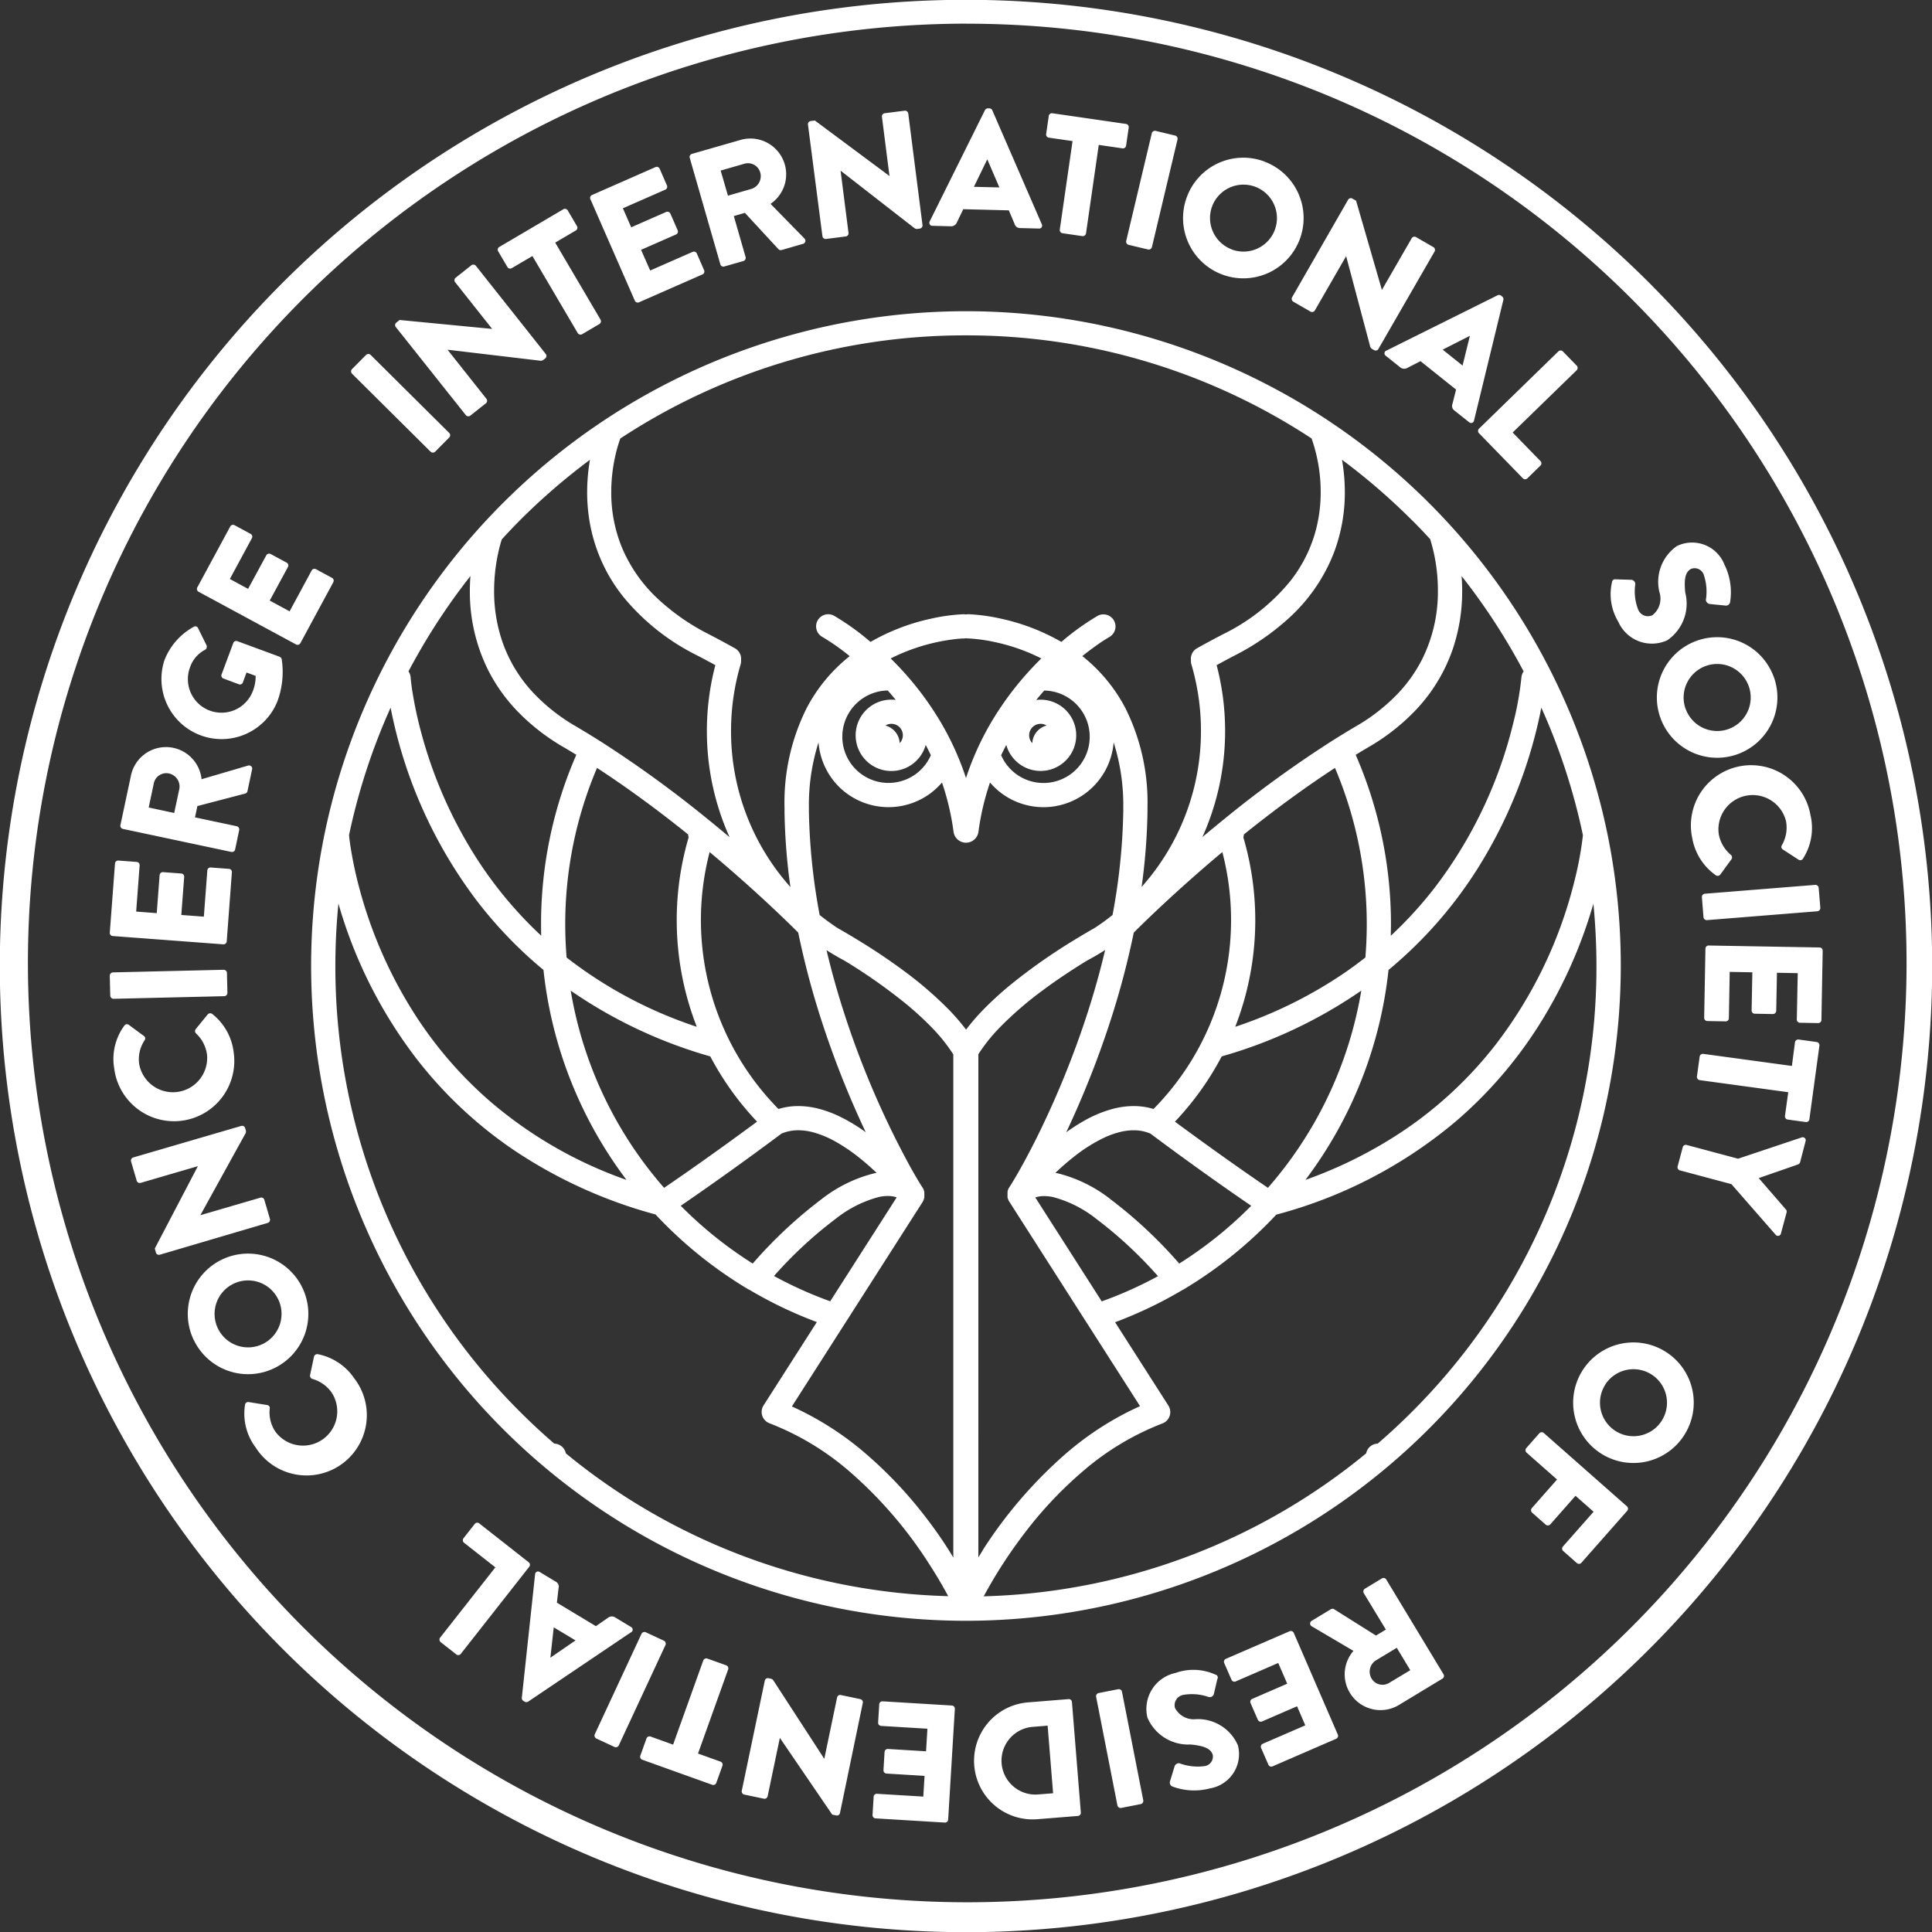 <svg xmlns="http://www.w3.org/2000/svg" width="106" height="106" viewBox="0 0 106 106">
  <rect x="0" y="0" width="106" height="106" fill="#333333" stroke="none"/>
  <defs>
    <style>
      .cls-1 {
        fill: #fff;
        fill-rule: evenodd;
      }
    </style>
  </defs>
  <path id="Logo-ISRC.svg" class="cls-1" d="M992.673,80.157c0-.012,0-0.024-0.008-0.036a35.939,35.939,0,0,0-35.142-28.546h-0.047A35.939,35.939,0,0,0,922.335,80.12c0,0.012-.006.025-0.008,0.037a35.932,35.932,0,0,0,35.148,43.268h0.048A35.953,35.953,0,0,0,992.673,80.157Zm-37.332,37.654a23.21,23.21,0,0,0-3.394-3.6,16.682,16.682,0,0,0-4-2.545l2.851-4.459h0l0.093-.145h0l4.238-6.63h0l0.014-.021h0l0,0,0-.006h0a0.025,0.025,0,0,1,0-.007l0.006-.012,0.017-.028,0-.009a0.214,0.214,0,0,1,.01-0.022c0-.009.009-0.018,0.012-0.027a0.036,0.036,0,0,0,0-.009c0-.01.007-0.019,0.01-0.029a0.2,0.2,0,0,0,.008-0.022l0-.009c0-.011,0-0.022.008-0.033s0-.013,0-0.02a0.029,0.029,0,0,0,0-.009c0-.011,0-0.022,0-0.033l0-.021s0-.007,0-0.011,0-.02,0-0.03,0-.015,0-0.023v-0.012c0-.009,0-0.017,0-0.026a0.223,0.223,0,0,0,0-.026s0-.009,0-0.013a0.178,0.178,0,0,0,0-.023,0.264,0.264,0,0,0,0-.028s0-.009,0-0.013l-0.006-.021a0.278,0.278,0,0,0-.007-0.028,0.055,0.055,0,0,0,0-.012,0.207,0.207,0,0,0-.008-0.023l-0.009-.027a0.04,0.04,0,0,1,0-.01c0-.009-0.009-0.019-0.014-0.028a0.213,0.213,0,0,0-.01-0.023l0-.007c-0.006-.012-0.013-0.023-0.02-0.035l-0.008-.013c-0.16-.244-0.415-0.667-0.728-1.233a48.993,48.993,0,0,1-3.6-8.4h0c-0.35-1.086-.675-2.231-0.956-3.418q0.482,0.307.987,0.576a30.375,30.375,0,0,1,3.256,2.274,17.212,17.212,0,0,1,1.531,1.392,9.366,9.366,0,0,1,1.167,1.453h0l0.015,0.025v27.606C956.422,119.309,955.929,118.578,955.341,117.811ZM935.512,85.218a21.892,21.892,0,0,1,1.744-8.586c1.783,1.162,3.481,2.43,4.992,3.644,0.011,0.056.023,0.112,0.034,0.168a16.11,16.11,0,0,0,.447,10.391,23.749,23.749,0,0,1-7.142-3.8C935.539,86.434,935.512,85.829,935.512,85.218Zm22.106-15.691h0a9.075,9.075,0,0,1,1.576.226,10.372,10.372,0,0,1,2.439.873,17.149,17.149,0,0,0-2.614,3.276,15.67,15.67,0,0,0-1.519,3.286h0a15.623,15.623,0,0,0-1.52-3.286,17.118,17.118,0,0,0-2.613-3.276,10.618,10.618,0,0,1,3.609-1.068c0.136-.014.242-0.022,0.311-0.026l0.077,0h0.02a0.683,0.683,0,0,0,.116-0.014h0A0.655,0.655,0,0,0,957.618,69.527Zm3.52,5.747a0.628,0.628,0,0,1,.454-1.061,0.618,0.618,0,0,1,.328.093A1.053,1.053,0,0,0,961.138,75.274Zm-1.427.1a1.955,1.955,0,1,0,1.881-2.486,1.935,1.935,0,0,0-.238.016q0.219-.269.439-0.517a2.536,2.536,0,1,1-1.545,4.578,2.559,2.559,0,0,1-.82-1.028Q959.566,75.646,959.711,75.371Zm-5.849-.1a1.053,1.053,0,0,0-.783-0.968,0.628,0.628,0,0,1,.773.091A0.627,0.627,0,0,1,953.862,75.274Zm-0.655-2.889q0.221,0.247.439,0.517a1.935,1.935,0,0,0-.238-0.016,1.958,1.958,0,1,0,1.881,2.486q0.145,0.275.283,0.563a2.56,2.56,0,0,1-.82,1.028A2.536,2.536,0,1,1,953.207,72.384Zm-2.69,5.268a3.864,3.864,0,0,0,5.024.379,3.9,3.9,0,0,0,.642-0.6,14.147,14.147,0,0,1,.637,2.725,0.689,0.689,0,0,0,1.36,0h0a14.145,14.145,0,0,1,.637-2.725,3.907,3.907,0,0,0,.642.6,3.862,3.862,0,0,0,6.142-2.8,11.317,11.317,0,0,1,.528,3.578c0,0.074,0,.148,0,0.224a33.75,33.75,0,0,1-.589,5.668q-0.48.384-1,.722c-0.317.18-.679,0.392-1.073,0.633h0a31.629,31.629,0,0,0-3.414,2.384,18.5,18.5,0,0,0-1.649,1.5,11.842,11.842,0,0,0-.9,1.05h0a11.842,11.842,0,0,0-.9-1.05,20.518,20.518,0,0,0-2.527-2.184c-0.883-.656-1.768-1.233-2.537-1.7h0c-0.394-.241-0.757-0.453-1.075-0.633q-0.514-.337-0.994-0.722a33.854,33.854,0,0,1-.59-5.668c0-.075,0-0.15,0-0.224a11.288,11.288,0,0,1,.528-3.578A3.857,3.857,0,0,0,950.517,77.652Zm27.227-1.02a21.892,21.892,0,0,1,1.744,8.586c0,0.611-.027,1.216-0.076,1.814q-0.51.4-1.062,0.785a24.189,24.189,0,0,1-6.079,3.018,16.109,16.109,0,0,0,.447-10.391c0.011-.056.023-0.112,0.034-0.168C974.262,79.062,975.961,77.794,977.744,76.632ZM971.53,92.459a25.917,25.917,0,0,0,7.658-3.608,21.883,21.883,0,0,1-5.123,10.819c-1.419-.966-2.777-1.934-3.811-2.685-0.524-.381-0.965-0.7-1.29-0.945A16.1,16.1,0,0,0,971.53,92.459Zm0.034-11.209a14.754,14.754,0,0,1-3.776,14.095,3.728,3.728,0,0,0-1.089-.16,4.533,4.533,0,0,0-1.135.151,6.73,6.73,0,0,0-1.581.654,10.174,10.174,0,0,0-.984.634,51.717,51.717,0,0,0,2.444-6.176h0a45.358,45.358,0,0,0,1.262-4.779C967.2,85.172,969.023,83.376,971.564,81.249Zm-24.728,3.01c0.508,0.475.908,0.862,1.18,1.13q0.177,0.174.279,0.277a45.116,45.116,0,0,0,1.262,4.779h0A51.4,51.4,0,0,0,952,96.621a9.427,9.427,0,0,0-1.493-.893,6.221,6.221,0,0,0-1.072-.392,4.533,4.533,0,0,0-1.135-.151,3.728,3.728,0,0,0-1.089.16,14.754,14.754,0,0,1-3.776-14.095C944.811,82.4,945.978,83.455,946.836,84.259Zm-10.993,4.614a25.948,25.948,0,0,0,7.628,3.587,16.094,16.094,0,0,0,2.565,3.579c-0.968.716-2.963,2.176-5.1,3.631a21.883,21.883,0,0,1-5.123-10.819Zm11.537,7.82a2.346,2.346,0,0,1,.921-0.182,3.206,3.206,0,0,1,.8.109,5.408,5.408,0,0,1,1.265.528,9.564,9.564,0,0,1,1.229.831c0.36,0.283.7,0.582,1,.871-0.044.008-.088,0.015-0.133,0.024h0a7.721,7.721,0,0,0-2.892,1.421,24.841,24.841,0,0,0-3.771,3.529,22.06,22.06,0,0,1-3.95-3.17C944.543,98.814,946.959,97.009,947.38,96.693Zm2.97,4.677a6.444,6.444,0,0,1,2.38-1.2h0a2.381,2.381,0,0,1,.48-0.052,1.407,1.407,0,0,1,.486.077l-3.646,5.7a21.83,21.83,0,0,1-3.084-1.388A22.956,22.956,0,0,1,950.35,101.37Zm7.828,18.578V92.342l0.015-.024h0a9.438,9.438,0,0,1,1.168-1.454,19.277,19.277,0,0,1,2.363-2.039c0.837-.622,1.685-1.175,2.424-1.627q0.505-.268.986-0.576c-0.28,1.187-.605,2.332-0.955,3.418h0a50.356,50.356,0,0,1-2.509,6.286c-0.4.835-.774,1.548-1.087,2.115s-0.568.989-.728,1.233l-0.008.014c-0.007.011-.014,0.022-0.02,0.033l0,0.007-0.011.023-0.013.027a0.043,0.043,0,0,1,0,.01c0,0.009-.006.018-0.01,0.027s0,0.015-.007.022a0.062,0.062,0,0,0,0,.012c0,0.01,0,.019-0.008.029a0.148,0.148,0,0,1,0,.02s0,0.009,0,.014,0,0.019,0,.028l0,0.022s0,0.009,0,.014,0,0.018,0,.026,0,0.017,0,.026v0.012c0,0.008,0,.016,0,0.024s0,0.019,0,.029a0.041,0.041,0,0,0,0,.011,0.152,0.152,0,0,0,0,.021,0.306,0.306,0,0,0,0,.032s0,0.007,0,.01a0.16,0.16,0,0,1,0,.021c0,0.011,0,.021.008,0.031l0,0.01c0,0.007,0,.015.008,0.023s0.006,0.018.01,0.028l0,0.009,0.013,0.028a0.2,0.2,0,0,1,.01.021l0,0.009,0.016,0.028,0.009,0.014,0,0h0l0,0.006,0,0s0,0,0,0l0.014,0.02h0l4.238,6.63h0l0.093,0.145h0l2.851,4.459a16.7,16.7,0,0,0-4,2.545,24.6,24.6,0,0,0-4.587,5.288Q958.315,119.729,958.178,119.948Zm6.77-14.048-3.645-5.7a1.4,1.4,0,0,1,.486-0.077,2.4,2.4,0,0,1,.48.052h0a6.46,6.46,0,0,1,2.381,1.2,22.956,22.956,0,0,1,3.383,3.142A21.791,21.791,0,0,1,964.948,105.9Zm0.482-5.605a7.723,7.723,0,0,0-2.894-1.421c-0.045-.009-0.089-0.016-0.133-0.024,0.3-.289.64-0.588,1-0.871a8.694,8.694,0,0,1,1.653-1.049,4.865,4.865,0,0,1,.841-0.309,3.206,3.206,0,0,1,.8-0.109,2.346,2.346,0,0,1,.921.182c0.421,0.316,2.837,2.121,5.531,3.961a22.06,22.06,0,0,1-3.95,3.17A24.841,24.841,0,0,0,965.43,100.3Zm15.252-12.58q0.246-.2.483-0.411a23.51,23.51,0,0,0,4.417-5.171,25.928,25.928,0,0,0,3.1-7.138c0.17-.636.293-1.2,0.383-1.672a34.274,34.274,0,0,1,2.283,7,18.826,18.826,0,0,1-.447,2.441,24.288,24.288,0,0,1-4.349,9.058,21.9,21.9,0,0,1-4.972,4.661,24.083,24.083,0,0,1-5.458,2.751A23.194,23.194,0,0,0,980.682,87.715Zm7.412-16.38a0.671,0.671,0,0,0-.121.334h0a17.393,17.393,0,0,1-.449,2.507,24.319,24.319,0,0,1-4.281,8.99,22.032,22.032,0,0,1-2.436,2.674c0-.207.009-0.414,0.009-0.622a23.212,23.212,0,0,0-1.935-9.305c0.232-.142.465-0.283,0.7-0.42a11.541,11.541,0,0,0,2.568-2.008,9.2,9.2,0,0,0,2.059-3.379,9.87,9.87,0,0,0,.515-3.192c0-.282-0.012-0.552-0.031-0.809A34.674,34.674,0,0,1,988.094,71.336Zm-6.126-8.3q0.513,0.513,1,1.047a9.5,9.5,0,0,1,.423,2.826,8.279,8.279,0,0,1-.852,3.736,8.009,8.009,0,0,1-1.357,1.921,10.245,10.245,0,0,1-2.276,1.776c-0.413.242-.821,0.492-1.225,0.746h0l-0.106.066h0a63.2,63.2,0,0,0-5.849,4.236h0l-0.231.188h0q-0.531.433-1.025,0.85a14.164,14.164,0,0,0,1.246-5.785V74.606a14.211,14.211,0,0,0-.465-3.613c0.326-.178.652-0.354,0.981-0.524a13.485,13.485,0,0,0,3.013-2.084,9.468,9.468,0,0,0,2.428-3.529,9.272,9.272,0,0,0,.612-3.354,10.38,10.38,0,0,0-.155-1.777A34.758,34.758,0,0,1,981.968,63.041ZM957.486,52.9h0.028a34.427,34.427,0,0,1,18.946,5.656,8.852,8.852,0,0,1,.5,2.944,8.224,8.224,0,0,1-.213,1.876,7.687,7.687,0,0,1-1.478,3.034,10.988,10.988,0,0,1-3.645,2.877q-0.731.378-1.446,0.778a0.663,0.663,0,0,0-.335.662,0.647,0.647,0,0,0,.025.23,12.891,12.891,0,0,1,.523,3.646v0.039a12.829,12.829,0,0,1-3.257,8.521,33.516,33.516,0,0,0,.323-4.113c0-.082,0-0.163,0-0.243a11.559,11.559,0,0,0-1.226-5.483,8.918,8.918,0,0,0-2.35-2.828c0.348-.28.657-0.5,0.9-0.673,0.193-.132.347-0.23,0.45-0.293l0.117-.07,0.027-.016,0,0h0a0.664,0.664,0,0,0-.642-1.162,13.84,13.84,0,0,0-2,1.437,11.5,11.5,0,0,0-3.3-1.272,10.123,10.123,0,0,0-1.789-.247,0.661,0.661,0,0,0-.147.014h0a0.649,0.649,0,0,0-.147-0.013,10.105,10.105,0,0,0-1.789.247,11.5,11.5,0,0,0-3.3,1.272,13.856,13.856,0,0,0-2-1.437,0.664,0.664,0,1,0-.642,1.163h0a12.077,12.077,0,0,1,1.5,1.054,8.919,8.919,0,0,0-2.35,2.828,11.559,11.559,0,0,0-1.226,5.483c0,0.08,0,.161,0,0.243a33.516,33.516,0,0,0,.323,4.113,12.816,12.816,0,0,1-3.257-8.521h0V74.606a12.891,12.891,0,0,1,.523-3.646,0.648,0.648,0,0,0,.025-0.23,0.662,0.662,0,0,0-.335-0.662h0q-0.715-.4-1.446-0.778a12.122,12.122,0,0,1-2.718-1.876,8.132,8.132,0,0,1-2.1-3.036,7.963,7.963,0,0,1-.522-2.876,9.162,9.162,0,0,1,.269-2.189c0.068-.271.135-0.485,0.185-0.63,0.017-.05.032-0.092,0.044-0.125A34.429,34.429,0,0,1,957.486,52.9ZM933.031,63.041a34.958,34.958,0,0,1,3.837-3.314,10.484,10.484,0,0,0-.154,1.776,9.524,9.524,0,0,0,.249,2.18,9.009,9.009,0,0,0,1.729,3.554,12.306,12.306,0,0,0,4.075,3.232c0.329,0.17.655,0.346,0.981,0.524a14.211,14.211,0,0,0-.465,3.613v0.043h0a14.164,14.164,0,0,0,1.246,5.785q-0.493-.417-1.025-0.85h0l-0.232-.188h0a63.2,63.2,0,0,0-5.849-4.236h0l-0.105-.065h0c-0.4-.254-0.812-0.5-1.224-0.746a10.245,10.245,0,0,1-2.276-1.776,7.853,7.853,0,0,1-1.765-2.894,8.546,8.546,0,0,1-.444-2.762,9.925,9.925,0,0,1,.229-2.1c0.057-.26.114-0.466,0.156-0.605,0.015-.048.028-0.087,0.038-0.119Q932.521,63.555,933.031,63.041Zm-2.721,3.064c-0.019.257-.031,0.526-0.031,0.809a9.614,9.614,0,0,0,.993,4.331,9.352,9.352,0,0,0,1.58,2.239,11.587,11.587,0,0,0,2.568,2.008c0.234,0.137.467,0.278,0.7,0.42a23.212,23.212,0,0,0-1.935,9.305q0,0.312.009,0.621a22.211,22.211,0,0,1-3.652-4.414,24.6,24.6,0,0,1-2.943-6.77,21.9,21.9,0,0,1-.469-2.188c-0.041-.261-0.067-0.464-0.082-0.6-0.008-.068-0.013-0.119-0.016-0.152,0-.017,0-0.029,0-0.036V71.67h0a0.667,0.667,0,0,0-.121-0.333A34.67,34.67,0,0,1,930.31,66.105Zm-4.378,7.219c0.059,0.313.134,0.667,0.227,1.055a25.672,25.672,0,0,0,4.483,9.515,23.3,23.3,0,0,0,3.676,3.821,23.181,23.181,0,0,0,4.556,11.521,23.339,23.339,0,0,1-7.431-4.263,22.138,22.138,0,0,1-4.234-4.9,24.578,24.578,0,0,1-2.989-6.825,22.1,22.1,0,0,1-.476-2.21c-0.041-.264-0.068-0.469-0.083-0.607,0-.042-0.009-0.077-0.012-0.106A34.277,34.277,0,0,1,925.932,73.324Zm9.614,40.916a0.665,0.665,0,0,0-.634-0.535q-0.972-.838-1.881-1.746A34.483,34.483,0,0,1,922.9,87.5c0-1.156.058-2.3,0.168-3.425a25.5,25.5,0,0,0,4.262,8.484,23.241,23.241,0,0,0,5.286,4.99,26.139,26.139,0,0,0,7.85,3.584,23.4,23.4,0,0,0,5.114,4.12h0l0.009,0,0.006,0a23.227,23.227,0,0,0,3.721,1.783l-2.924,4.573a0.665,0.665,0,0,0,.326.979,14.96,14.96,0,0,1,4.368,2.625,23.3,23.3,0,0,1,4.332,5c0.487,0.748.855,1.393,1.1,1.85a0.06,0.06,0,0,0,.006.011A34.445,34.445,0,0,1,935.546,114.24Zm46.422-2.281q-0.906.907-1.88,1.746a0.665,0.665,0,0,0-.634.535,34.445,34.445,0,0,1-20.982,7.843,26.1,26.1,0,0,1,2.281-3.518,21.866,21.866,0,0,1,3.187-3.368,14.912,14.912,0,0,1,4.338-2.6,0.665,0.665,0,0,0,.326-0.979l-2.924-4.573a23.186,23.186,0,0,0,3.721-1.783l0,0,0.008,0h0a23.386,23.386,0,0,0,5.116-4.121,25.319,25.319,0,0,0,9.891-5.152,23.493,23.493,0,0,0,4.488-5.192,25.877,25.877,0,0,0,3.018-6.715c0.11,1.127.168,2.27,0.168,3.426A34.479,34.479,0,0,1,981.968,111.959ZM957.5,140.51a53.021,53.021,0,0,1-45.433-80.336A52.98,52.98,0,0,1,957.5,34.49,53.01,53.01,0,1,1,957.5,140.51Zm0-104.713a51.536,51.536,0,1,0,20.125,4.063A51.685,51.685,0,0,0,957.5,35.8ZM923.811,55a0.181,0.181,0,0,1,0-.247l0.776-.782a0.181,0.181,0,0,1,.247,0l4.315,4.284a0.18,0.18,0,0,1,0,.247l-0.776.782a0.181,0.181,0,0,1-.247,0Zm2.4-2.563a0.173,0.173,0,0,1,.034-0.238l0.18-.143,5.064,0.489,0.007-.006-2.025-2.556a0.175,0.175,0,0,1,.028-0.245l0.864-.685a0.18,0.18,0,0,1,.245.028l3.84,4.846a0.173,0.173,0,0,1-.035.238l-0.115.091a0.267,0.267,0,0,1-.122.038l-5.109-.605-0.007.006,2.128,2.686a0.174,0.174,0,0,1-.028.245l-0.857.679a0.18,0.18,0,0,1-.245-0.028Zm7.5-3.89-1.133.666a0.175,0.175,0,0,1-.239-0.062l-0.507-.863a0.173,0.173,0,0,1,.062-0.239l3.515-2.068a0.174,0.174,0,0,1,.239.062l0.508,0.863a0.175,0.175,0,0,1-.062.239l-1.132.666,2.488,4.228a0.182,0.182,0,0,1-.062.239l-0.951.559a0.181,0.181,0,0,1-.239-0.062Zm3.181-3.119a0.174,0.174,0,0,1,.09-0.23l3.482-1.53a0.173,0.173,0,0,1,.229.09l0.4,0.917a0.175,0.175,0,0,1-.089.23l-2.33,1.023,0.458,1.043,1.918-.842a0.181,0.181,0,0,1,.23.089l0.4,0.917a0.175,0.175,0,0,1-.09.23l-1.918.842,0.5,1.135,2.33-1.023a0.175,0.175,0,0,1,.23.09l0.4,0.917a0.175,0.175,0,0,1-.09.23l-3.482,1.53a0.175,0.175,0,0,1-.23-0.09Zm5.45-2.268a0.174,0.174,0,0,1,.119-0.216l2.64-.759a1.963,1.963,0,0,1,1.676,3.5l1.854,1.895a0.174,0.174,0,0,1-.076.3l-1.174.338a0.171,0.171,0,0,1-.165-0.039l-1.846-2-0.609.175,0.647,2.251a0.181,0.181,0,0,1-.12.216l-1.05.3a0.174,0.174,0,0,1-.216-0.12Zm3.4,1.7a0.736,0.736,0,0,0,.468-0.9,0.7,0.7,0,0,0-.864-0.478l-1.307.376,0.4,1.377Zm3.086-3.533a0.173,0.173,0,0,1,.152-0.186l0.228-.029,4.082,3.036H953.3l-0.412-3.235a0.174,0.174,0,0,1,.151-0.2l1.093-.139a0.18,0.18,0,0,1,.2.151l0.782,6.132a0.173,0.173,0,0,1-.153.186l-0.145.019a0.274,0.274,0,0,1-.125-0.03l-4.06-3.159H950.62l0.433,3.4a0.174,0.174,0,0,1-.151.2l-1.084.138a0.18,0.18,0,0,1-.195-0.151Zm6.678,5.324,3.033-6.106a0.187,0.187,0,0,1,.159-0.1l0.092,0a0.186,0.186,0,0,1,.153.105l2.716,6.254a0.162,0.162,0,0,1-.163.235l-1.019-.026a0.31,0.31,0,0,1-.316-0.238l-0.311-.734-2.5-.064-0.35.726a0.341,0.341,0,0,1-.336.212l-1.01-.026A0.162,0.162,0,0,1,955.51,46.648Zm3.825-1.868-0.659-1.533h-0.009l-0.728,1.5Zm4.015-2.542-1.3-.188a0.175,0.175,0,0,1-.148-0.2l0.143-.991a0.174,0.174,0,0,1,.2-0.148L966.28,41.3a0.175,0.175,0,0,1,.147.2l-0.143.991a0.175,0.175,0,0,1-.2.148l-1.3-.188-0.7,4.855a0.181,0.181,0,0,1-.2.148l-1.091-.158a0.179,0.179,0,0,1-.147-0.2Zm4.348-.431a0.18,0.18,0,0,1,.21-0.129l1.072,0.256a0.181,0.181,0,0,1,.13.21L967.7,48.059a0.18,0.18,0,0,1-.21.129l-1.072-.256a0.18,0.18,0,0,1-.129-0.21Zm6.165,1.551a3.307,3.307,0,1,1-4.246,1.96A3.3,3.3,0,0,1,973.863,43.359Zm-1.791,4.822A1.837,1.837,0,1,0,971,45.831,1.84,1.84,0,0,0,972.072,48.18Zm6.4-2.73a0.173,0.173,0,0,1,.234-0.056l0.2,0.115,1.414,4.886,0.008,0,1.629-2.825a0.174,0.174,0,0,1,.238-0.064l0.955,0.55a0.18,0.18,0,0,1,.064.238l-3.087,5.356a0.172,0.172,0,0,1-.233.056l-0.128-.074a0.27,0.27,0,0,1-.08-0.1l-1.323-4.972-0.008,0-1.711,2.969a0.174,0.174,0,0,1-.238.064l-0.947-.546a0.181,0.181,0,0,1-.065-0.238Zm2.1,8.282,6.1-3.036a0.187,0.187,0,0,1,.185.018l0.072,0.057a0.189,0.189,0,0,1,.059.176l-1.611,6.624a0.162,0.162,0,0,1-.271.089l-0.8-.636a0.309,0.309,0,0,1-.108-0.38l0.194-.773-1.952-1.559-0.717.368a0.342,0.342,0,0,1-.4-0.034l-0.789-.63A0.162,0.162,0,0,1,980.571,53.732Zm4.176,0.82,0.4-1.62-0.007-.006-1.484.754ZM990,53.78a0.175,0.175,0,0,1,.247,0l0.762,0.783a0.181,0.181,0,0,1,0,.247l-3.516,3.42,1.525,1.567a0.175,0.175,0,0,1,0,.247l-0.717.7a0.175,0.175,0,0,1-.247,0l-2.409-2.476a0.175,0.175,0,0,1,0-.247Zm3.149,12.506,0.876,0.026a0.236,0.236,0,0,1,.194.25,2.745,2.745,0,0,0,.162,1.389,0.576,0.576,0,0,0,.784.3,1.157,1.157,0,0,0,.378-1.27,2.39,2.39,0,0,1,.964-2.523,1.906,1.906,0,0,1,2.607,1.023,3.415,3.415,0,0,1,.308,2.06,0.233,0.233,0,0,1-.234.186l-0.844-.084a0.26,0.26,0,0,1-.252-0.22,2.881,2.881,0,0,0-.125-1.419,0.533,0.533,0,0,0-.685-0.293c-0.3.159-.4,0.522-0.32,1.3a2.433,2.433,0,0,1-.987,2.618,2.018,2.018,0,0,1-2.693-1.03,2.919,2.919,0,0,1-.339-2.158A0.166,0.166,0,0,1,993.146,66.286Zm8.674,5.362a3.307,3.307,0,1,1-4.231-1.992A3.3,3.3,0,0,1,1001.82,71.649Zm-4.845,1.727a1.839,1.839,0,1,0,1.108-2.335A1.841,1.841,0,0,0,996.975,73.376Zm6.865,5.889a3.1,3.1,0,0,1-.42,2.343,0.171,0.171,0,0,1-.25.057l-0.87-.566a0.166,0.166,0,0,1-.04-0.225,1.923,1.923,0,0,0,.23-1.306,1.881,1.881,0,0,0-3.691.708,1.941,1.941,0,0,0,.662,1.127,0.182,0.182,0,0,1,.036.237l-0.616.846a0.183,0.183,0,0,1-.245.037,3.152,3.152,0,0,1-1.291-2.027A3.305,3.305,0,1,1,1003.84,79.266Zm0.25,3.785a0.179,0.179,0,0,1,.19.16l0.09,1.1a0.18,0.18,0,0,1-.16.188l-6.062.486a0.18,0.18,0,0,1-.188-0.16l-0.088-1.1a0.18,0.18,0,0,1,.16-0.188Zm0.24,3.434a0.176,0.176,0,0,1,.17.178l-0.07,3.8a0.176,0.176,0,0,1-.18.171l-1-.018a0.176,0.176,0,0,1-.17-0.178l0.05-2.544-1.14-.021-0.04,2.094a0.183,0.183,0,0,1-.18.171l-1-.018a0.175,0.175,0,0,1-.17-0.178l0.04-2.094-1.242-.023-0.046,2.544a0.174,0.174,0,0,1-.177.171l-1-.018A0.175,0.175,0,0,1,998,90.347l0.069-3.8a0.175,0.175,0,0,1,.178-0.171Zm-1.52,6.5,0.17-1.3a0.182,0.182,0,0,1,.2-0.149l0.99,0.136a0.178,0.178,0,0,1,.15.2l-0.55,4.041a0.176,0.176,0,0,1-.2.149l-0.99-.135a0.178,0.178,0,0,1-.15-0.2l0.18-1.3-4.86-.663a0.181,0.181,0,0,1-.15-0.2l0.149-1.092a0.182,0.182,0,0,1,.2-0.149Zm-2.953,5.09,3.493-1.169a0.165,0.165,0,0,1,.21.211l-0.3,1.154a0.193,0.193,0,0,1-.12.121l-2.15.747,1.49,1.719a0.17,0.17,0,0,1,.04.164l-0.31,1.153a0.166,0.166,0,0,1-.29.074l-2.427-2.778-2.831-.757a0.181,0.181,0,0,1-.123-0.214l0.282-1.056a0.175,0.175,0,0,1,.214-0.124Zm-2.97,15.192a3.307,3.307,0,1,1-.966-4.576A3.3,3.3,0,0,1,996.887,113.268Zm-4.3-2.82a1.838,1.838,0,1,0,2.531-.527A1.842,1.842,0,0,0,992.584,110.448Zm1.173,6.7a0.174,0.174,0,0,1,.015.246l-2.515,2.852a0.175,0.175,0,0,1-.246.016l-0.751-.663a0.174,0.174,0,0,1-.016-0.246l1.683-1.908-0.992-.875-1.385,1.571a0.181,0.181,0,0,1-.247.015l-0.751-.662a0.181,0.181,0,0,1-.015-0.246l1.385-1.571-1.674-1.476a0.181,0.181,0,0,1-.015-0.247l0.716-.813a0.175,0.175,0,0,1,.247-0.015ZM983.7,126.36a0.175,0.175,0,0,1-.059.239l-2.35,1.422a1.963,1.963,0,0,1-2.533-2.945l-2.284-1.345a0.174,0.174,0,0,1,0-.309l1.046-.632a0.168,0.168,0,0,1,.168-0.005l2.306,1.45,0.542-.328-1.213-2a0.182,0.182,0,0,1,.059-0.24l0.936-.566a0.176,0.176,0,0,1,.24.059Zm-3.729-.751a0.737,0.737,0,0,0-.217.99,0.7,0.7,0,0,0,.959.236l1.163-.7-0.741-1.227ZM977.9,129.67a0.174,0.174,0,0,1-.091.229l-3.489,1.513a0.174,0.174,0,0,1-.229-0.091l-0.4-.918a0.175,0.175,0,0,1,.091-0.23l2.334-1.012-0.453-1.045-1.921.833a0.181,0.181,0,0,1-.23-0.091l-0.4-.918a0.175,0.175,0,0,1,.091-0.23l1.921-.833-0.493-1.137-2.334,1.012a0.175,0.175,0,0,1-.23-0.091l-0.4-.919a0.173,0.173,0,0,1,.091-0.229L975.254,124a0.175,0.175,0,0,1,.23.091Zm-6.607-3.059-0.2.854a0.237,0.237,0,0,1-.284.141,2.748,2.748,0,0,0-1.394-.114,0.576,0.576,0,0,0-.451.708,1.156,1.156,0,0,0,1.17.621,2.39,2.39,0,0,1,2.285,1.441,1.906,1.906,0,0,1-1.516,2.355,3.413,3.413,0,0,1-2.08-.1,0.232,0.232,0,0,1-.136-0.266l0.248-.811a0.259,0.259,0,0,1,.266-0.2,2.887,2.887,0,0,0,1.416.155,0.533,0.533,0,0,0,.422-0.613c-0.1-.326-0.434-0.494-1.213-0.57a2.433,2.433,0,0,1-2.374-1.482A2.018,2.018,0,0,1,969,126.286a2.915,2.915,0,0,1,2.183.092A0.165,0.165,0,0,1,971.3,126.611Zm-4.066,6.671a0.181,0.181,0,0,1-.138.2l-1.081.212a0.18,0.18,0,0,1-.2-0.137l-1.17-5.967a0.18,0.18,0,0,1,.137-0.2l1.082-.212a0.18,0.18,0,0,1,.2.137Zm-3.427.663a0.172,0.172,0,0,1-.151.187l-2.234.18a3.215,3.215,0,1,1-.515-6.41l2.235-.18a0.172,0.172,0,0,1,.178.161Zm-2.7-4.695a1.861,1.861,0,0,0,.3,3.708l0.879-.07-0.3-3.709Zm-4.579,5.082a0.175,0.175,0,0,1-.185.164l-3.8-.23a0.174,0.174,0,0,1-.164-0.185l0.061-1a0.173,0.173,0,0,1,.184-0.164l2.54,0.154,0.069-1.137-2.091-.127a0.181,0.181,0,0,1-.163-0.185l0.06-1a0.175,0.175,0,0,1,.185-0.164l2.091,0.127,0.075-1.238-2.54-.154a0.175,0.175,0,0,1-.164-0.185l0.061-1a0.174,0.174,0,0,1,.185-0.164l3.8,0.23a0.173,0.173,0,0,1,.163.185Zm-5.937-.352a0.173,0.173,0,0,1-.2.126l-0.224-.047-2.866-4.2-0.009,0-0.668,3.192a0.173,0.173,0,0,1-.206.135l-1.079-.226a0.179,0.179,0,0,1-.135-0.206l1.265-6.052a0.174,0.174,0,0,1,.205-0.126l0.143,0.03a0.273,0.273,0,0,1,.108.07l2.8,4.312,0.009,0,0.7-3.354a0.173,0.173,0,0,1,.206-0.135l1.07,0.224a0.179,0.179,0,0,1,.135.206Zm-7.788-3.271,1.237,0.444a0.174,0.174,0,0,1,.105.223l-0.338.942a0.174,0.174,0,0,1-.223.106l-3.839-1.376a0.175,0.175,0,0,1-.105-0.224l0.337-.942a0.176,0.176,0,0,1,.224-0.106l1.236,0.444,1.655-4.618a0.181,0.181,0,0,1,.223-0.105l1.038,0.372a0.18,0.18,0,0,1,.105.223Zm-4.347-.445a0.18,0.18,0,0,1-.232.085l-1-.465a0.182,0.182,0,0,1-.085-0.232l2.565-5.513a0.181,0.181,0,0,1,.232-0.085l1,0.465a0.181,0.181,0,0,1,.084.232Zm0.68-6.214-5.653,3.811a0.187,0.187,0,0,1-.186.006l-0.078-.047a0.187,0.187,0,0,1-.082-0.167l0.728-6.779a0.162,0.162,0,0,1,.257-0.124l0.873,0.526a0.309,0.309,0,0,1,.157.363l-0.091.792,2.14,1.289,0.662-.458a0.343,0.343,0,0,1,.4-0.019l0.865,0.522A0.162,0.162,0,0,1,939.133,124.05Zm-4.248-.265-0.184,1.659,0.008,0,1.372-.943Zm-5.1,1.456a0.174,0.174,0,0,1-.245.029l-0.86-.675a0.181,0.181,0,0,1-.029-0.245l3.031-3.857-1.719-1.35a0.175,0.175,0,0,1-.029-0.246l0.618-.787a0.174,0.174,0,0,1,.245-0.029l2.716,2.134a0.174,0.174,0,0,1,.029.245Zm-11.272-11.348a3.082,3.082,0,0,1-.566-2.313,0.17,0.17,0,0,1,.206-0.154l1.02,0.164a0.161,0.161,0,0,1,.131.189,1.871,1.871,0,0,0,.322,1.286,1.88,1.88,0,0,0,3.081-2.151,1.941,1.941,0,0,0-1.064-.759,0.183,0.183,0,0,1-.129-0.2l0.218-1.023a0.184,0.184,0,0,1,.209-0.134,3.151,3.151,0,0,1,2,1.326A3.307,3.307,0,1,1,918.512,113.893Zm-3.372-5.858a3.307,3.307,0,1,1,4.421,1.525A3.3,3.3,0,0,1,915.14,108.035Zm4.631-2.239a1.837,1.837,0,1,0-.849,2.441A1.84,1.84,0,0,0,919.771,105.8Zm-6.506-2.454a0.173,0.173,0,0,1-.208-0.121L912.993,103l2.358-4.507,0-.009-3.13.914A0.174,0.174,0,0,1,912,99.28l-0.309-1.058a0.18,0.18,0,0,1,.118-0.217l5.934-1.733a0.173,0.173,0,0,1,.208.121l0.041,0.141a0.273,0.273,0,0,1-.01.128l-2.484,4.5,0,0.009,3.289-.96a0.173,0.173,0,0,1,.216.118l0.307,1.049a0.182,0.182,0,0,1-.119.217Zm-2.5-10.25a3.086,3.086,0,0,1,.557-2.316,0.171,0.171,0,0,1,.254-0.043l0.831,0.613a0.161,0.161,0,0,1,.03.228,1.882,1.882,0,0,0-.3,1.291,1.88,1.88,0,0,0,3.724-.5,1.943,1.943,0,0,0-.6-1.163,0.181,0.181,0,0,1-.022-0.238l0.662-.81a0.184,0.184,0,0,1,.247-0.023,3.152,3.152,0,0,1,1.175,2.1A3.307,3.307,0,1,1,910.763,93.092ZM910.728,89.3a0.181,0.181,0,0,1-.179-0.17l-0.026-1.1a0.181,0.181,0,0,1,.17-0.179l6.079-.144a0.181,0.181,0,0,1,.179.17l0.026,1.1a0.181,0.181,0,0,1-.171.179Zm-0.043-3.444a0.175,0.175,0,0,1-.161-0.187l0.285-3.792A0.174,0.174,0,0,1,911,81.715l1,0.075a0.174,0.174,0,0,1,.161.187l-0.19,2.537L913.1,84.6l0.157-2.089a0.18,0.18,0,0,1,.187-0.161l1,0.075a0.174,0.174,0,0,1,.161.187L914.448,84.7l1.236,0.093,0.191-2.537a0.174,0.174,0,0,1,.187-0.161l1,0.075a0.174,0.174,0,0,1,.161.187l-0.284,3.793a0.175,0.175,0,0,1-.187.161Zm0.557-5.878a0.175,0.175,0,0,1-.135-0.207l0.571-2.687a1.963,1.963,0,0,1,3.881.168l2.544-.746a0.174,0.174,0,0,1,.228.208l-0.254,1.195a0.168,0.168,0,0,1-.111.127l-2.636.689-0.131.62,2.291,0.487a0.18,0.18,0,0,1,.134.207L917.4,81.108a0.174,0.174,0,0,1-.207.134Zm3.1-2.206a0.736,0.736,0,0,0-.573-0.836,0.7,0.7,0,0,0-.829.538l-0.282,1.33,1.4,0.3Zm-0.808-7.08a3.55,3.55,0,0,1,1.593-1.8,0.162,0.162,0,0,1,.239.07l0.469,0.95a0.2,0.2,0,0,1-.078.236,1.693,1.693,0,0,0-.834.973,1.842,1.842,0,0,0,3.455,1.279,2.172,2.172,0,0,0,.148-0.817l-0.5-.186-0.2.542a0.167,0.167,0,0,1-.216.106l-0.853-.318a0.169,0.169,0,0,1-.1-0.225l0.645-1.73a0.172,0.172,0,0,1,.221-0.094l2.319,0.855a0.227,0.227,0,0,1,.112.12A4.637,4.637,0,0,1,919.712,73,3.3,3.3,0,0,1,913.532,70.692Zm1.861-3.725a0.174,0.174,0,0,1-.071-0.236l1.809-3.346a0.174,0.174,0,0,1,.236-0.07l0.881,0.476a0.174,0.174,0,0,1,.071.236l-1.21,2.239,1,0.542,1-1.843a0.18,0.18,0,0,1,.236-0.071l0.881,0.476a0.175,0.175,0,0,1,.071.237l-1,1.843,1.091,0.59L921.6,65.8a0.174,0.174,0,0,1,.236-0.071l0.881,0.476a0.175,0.175,0,0,1,.071.237l-1.808,3.346a0.175,0.175,0,0,1-.237.07Z" transform="translate(-904.5 -34.5)"/>
</svg>
